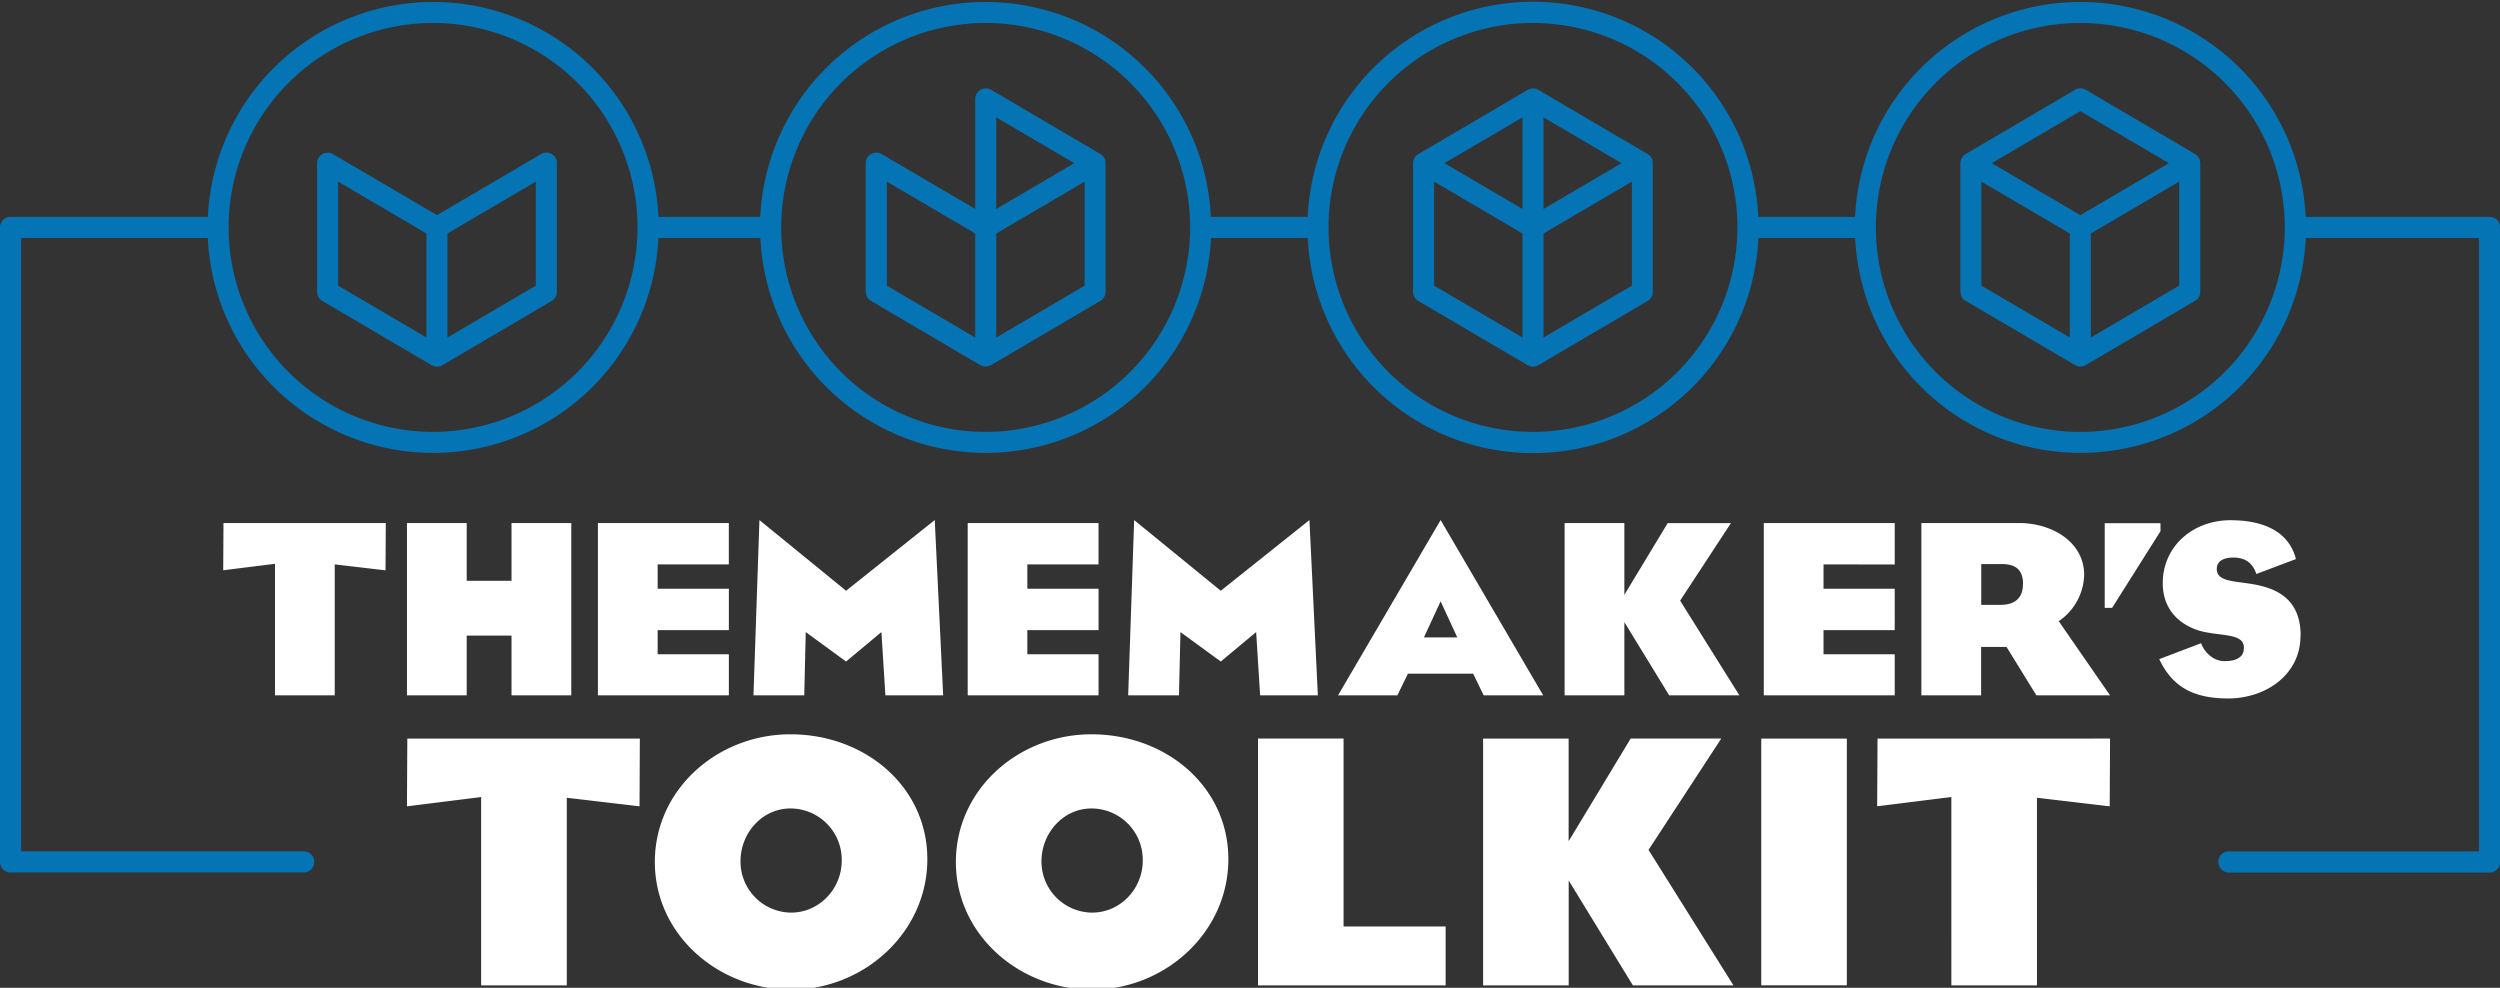 <svg id="Layer_1" data-name="Layer 1" xmlns="http://www.w3.org/2000/svg" viewBox="0 0 1188.38 469.55"><rect x="0" y="0" width="1188.38" height="469.55" fill="#333333" stroke="none"/><defs><style>.cls-1{fill:#fff;}.cls-2{fill:#0574b4;}</style></defs><title>pc-tmt-logo</title><path id="thememakers" class="cls-1" d="M106.23,248.63h77.15l-.12,22.49-24.14-2.84v62.24h-28.4V268l-24.61,3.08Zm87.22,0v81.89h28.4v-28.4h21.3v28.4h28.4V248.63h-28.4v27.45h-21.3V248.63Zm153,19.65V248.63H284.22v81.89h62.24V311H312.62V299.52h33.84V279.87H312.62V268.28Zm55.74,12.54L361,247.21l-2.84,83.31h24.14l.71-30.06,19.17,14,16.8-14,1.89,30.06h27.46l-4-83.31Zm120-12.54V248.63H460v81.89H522.2V311H488.35V299.52H522.2V279.87H488.35V268.28Zm104.25,62.24-4-83.31L580.3,280.82l-41.18-33.61-2.84,83.31h24.14l.71-30.06,19.17,14,16.81-14L599,330.52Zm78.82,0-5-10.3h-31l-5,10.3H636.05l48.75-83.31,48.75,83.31ZM692.73,303l-7.93-17.16L676.87,303Zm130.06-54.32H792.73l-20.59,34.08V248.63h-28.4v81.89h28.4V295.73l21.3,34.79h33.37l-28.16-45Zm77.87,19.65V248.63H838.42v81.89h62.24V311H866.82V299.52h33.84V279.87H866.82V268.28Zm78,27L1003,330.52H968l-14.2-23H941.73v23h-28.4V248.63h46.38c16.21,0,31,9.35,31,24.61A27.43,27.43,0,0,1,978.65,295.25Zm-17-17.51c0-5.68-2.14-9.7-10.18-9.7h-9.7v19.4h9.46C957.35,287.44,961.61,284.6,961.61,277.74Zm65.32-29.11h-26.5v40.23H1004l23-36.44Zm66.63,53.49c0-19.05-13.5-23.2-24.86-24.85-8-1.19-15-1.3-15-6.87,0-4.26,4-5.44,7.92-5.44,5.33,0,9.12,2.37,10.89,7.81l18.82-7.1c-3.67-14.2-17.16-18.46-31.13-18.46-17.63,0-32.18,12.19-32.18,29.94,0,14.44,10.53,21.42,20.47,23.31,9.23,1.77,18.1,1,18.1,7.34,0,5.2-4.61,6.39-9.23,6.39-5.56,0-9.7-4.5-11.12-8.52l-19.88,7.57c6.27,13.37,16.45,18.7,32.9,18.7C1077,331.94,1093.56,320.81,1093.56,302.12Z"/><path id="toolkit" class="cls-1" d="M193.62,351.08H304.15L304,383.29l-34.58-4.07V468.4H228.71V378.88l-35.26,4.41Zm247.19,57.3c0,34.92-30.18,62.05-64.77,62.05s-64.76-26.11-64.76-60.69,29.84-60.69,64.42-60.69C411.48,349.05,440.81,374.14,440.81,408.38Zm-40.69.68a24.39,24.39,0,0,0-24.42-24.75C362.31,384.31,352,396,352,409.4a24.28,24.28,0,0,0,23.73,24.41C389.27,434,400.12,422.62,400.12,409.06Zm183.78-.68c0,34.92-30.18,62.05-64.76,62.05s-64.76-26.11-64.76-60.69,29.84-60.69,64.42-60.69C554.57,349.05,583.9,374.14,583.9,408.38Zm-40.69.68a24.38,24.38,0,0,0-24.41-24.75c-13.39,0-23.73,11.69-23.73,25.09a24.28,24.28,0,0,0,23.73,24.41C532.36,434,543.21,422.62,543.21,409.06Zm95.46-58H598V468.4h89.18v-28H638.67Zm179.54,0H775.15l-29.5,48.82V351.08H705V468.4h40.68V418.55l30.52,49.85H824L783.63,404Zm19,117.32H877.9V351.08H837.21Zm55.11-85.11,35.26-4.41V468.4h40.69V379.22l34.58,4.07.17-32.21H892.49Z"/><g id="icons"><path id="path_circles" class="cls-2" d="M1183.36,103.09H1096a107.22,107.22,0,0,0-214.2,0h-46a107.22,107.22,0,0,0-214.21,0h-46a107.22,107.22,0,0,0-214.2,0H313a107.22,107.22,0,0,0-214.2,0H5a5,5,0,0,0-5,5V409.74a5,5,0,0,0,5,5H144.35a5,5,0,0,0,0-10.05H10.05V113.13H98.77a107.22,107.22,0,0,0,214.2,0h48.48a107.22,107.22,0,0,0,214.2,0h46a107.22,107.22,0,0,0,214.21,0h46a107.22,107.22,0,0,0,214.2,0h82.35V404.71h-118.9a5,5,0,1,0,0,10.05h123.93a5,5,0,0,0,5-5V108.11A5,5,0,0,0,1183.36,103.09ZM205.87,205.3a97.19,97.19,0,1,1,97.18-97.23v.08A97.3,97.3,0,0,1,205.87,205.3Zm262.68,0a97.19,97.19,0,1,1,97.18-97.19A97.3,97.3,0,0,1,468.55,205.3Zm260.16,0a97.19,97.19,0,1,1,97.18-97.77,2.83,2.83,0,0,0,0,1.16A97.3,97.3,0,0,1,728.71,205.3Zm260.17,0a97.19,97.19,0,1,1,97.19-97.19A97.29,97.29,0,0,1,988.88,205.3Z"/><path id="_4" data-name="4" class="cls-2" d="M785.52,76.06a4.79,4.79,0,0,0-.34-.81A2.69,2.69,0,0,0,785,75a5,5,0,0,0-.65-.86l-.06-.07a5,5,0,0,0-.92-.73l-.1-.07-52-30.55c-.06,0-.13,0-.18-.07a4.7,4.7,0,0,0-.87-.36l-.3-.1a4.54,4.54,0,0,0-2.39,0l-.3.1a4.7,4.7,0,0,0-.87.36c-.05,0-.12,0-.18.07l-52,30.55-.1.07a5,5,0,0,0-.92.73l-.06.07a5,5,0,0,0-.65.86,2.69,2.69,0,0,0-.16.29,4.79,4.79,0,0,0-.34.81c0,.11-.07.21-.09.31a4.74,4.74,0,0,0-.16,1.19v61.1a.68.68,0,0,0,0,.14,3.41,3.41,0,0,0,.05.55c0,.15,0,.3.07.45a3.53,3.53,0,0,0,.15.46c0,.16.1.31.16.46s.15.28.23.42.16.28.25.41.2.25.31.38.21.25.33.36l.35.29.44.32.12.09,52,30.55c.06,0,.13,0,.18.07a5.54,5.54,0,0,0,.87.37l.3.09a4.54,4.54,0,0,0,2.39,0l.3-.09a5.54,5.54,0,0,0,.87-.37s.12,0,.18-.07l52-30.55.12-.09.44-.32.35-.29c.12-.11.22-.24.33-.36s.22-.25.31-.38.17-.27.25-.41.16-.27.23-.42.11-.3.16-.46a3.53,3.53,0,0,0,.15-.46c0-.15,0-.3.07-.45a5.11,5.11,0,0,0,0-.55.68.68,0,0,0,0-.14V77.56a4.74,4.74,0,0,0-.16-1.19C785.59,76.27,785.55,76.17,785.52,76.06ZM681.71,86.33l42,24.65v49.45l-42-24.65Zm52,24.65,42-24.65v49.45l-42,24.65Zm0-11.64V55.79l37.09,21.77Zm-10-43.55V99.34L686.6,77.56Z"/><path id="_3" data-name="3" class="cls-2" d="M525.35,76.06a4.79,4.79,0,0,0-.34-.81,2.69,2.69,0,0,0-.16-.29,4.93,4.93,0,0,0-.64-.86s0,0-.06-.07a5.44,5.44,0,0,0-.93-.73l-.1-.07-52-30.55c-.09,0-.18-.07-.27-.12s-.32-.16-.5-.23a3.5,3.5,0,0,0-.46-.14,3.57,3.57,0,0,0-.47-.11l-.54-.06c-.1,0-.2,0-.3,0l-.15,0a4.75,4.75,0,0,0-.53.05,3.55,3.55,0,0,0-.47.08,2.25,2.25,0,0,0-.44.14,3.9,3.9,0,0,0-.48.17,4.1,4.1,0,0,0-.41.22,3.66,3.66,0,0,0-.42.26c-.13.09-.25.2-.37.3a3.81,3.81,0,0,0-.36.33c-.11.11-.2.23-.3.35s-.22.29-.32.44a1.25,1.25,0,0,1-.08.12c-.05.09-.08.18-.13.27s-.16.33-.23.5-.1.31-.14.46-.08.31-.11.48,0,.36-.06.54,0,.2,0,.3V99.34L419.06,73.23c-.09,0-.18-.08-.27-.12a2.94,2.94,0,0,0-.51-.23,3.22,3.22,0,0,0-.44-.14,3.89,3.89,0,0,0-.49-.12,4.8,4.8,0,0,0-.52-.05l-.31,0h-.16a4.6,4.6,0,0,0-.52.06l-.47.07a3.53,3.53,0,0,0-.46.15,3.43,3.43,0,0,0-.45.16,4.56,4.56,0,0,0-.44.24c-.14.08-.27.15-.4.24s-.26.21-.39.32a3.39,3.39,0,0,0-.34.31,3.47,3.47,0,0,0-.3.37c-.11.14-.22.28-.32.43a1.25,1.25,0,0,0-.08.12c-.06.09-.08.18-.13.27s-.16.32-.23.5a3.5,3.5,0,0,0-.14.46c0,.15-.08.31-.11.47a4.87,4.87,0,0,0-.06.55c0,.1,0,.19,0,.29v61.1c0,.05,0,.09,0,.14a5.11,5.11,0,0,0,.05.55,3.54,3.54,0,0,0,.08.45,3.5,3.5,0,0,0,.14.46,3.61,3.61,0,0,0,.17.46c.06.15.15.28.22.42s.16.28.25.41l.31.38c.11.12.21.25.33.36l.35.29.44.32.12.09,52,30.55.19.07a5.07,5.07,0,0,0,.86.37l.31.09a4.51,4.51,0,0,0,2.38,0l.3-.09a5.17,5.17,0,0,0,.87-.37l.18-.07,52-30.55.12-.09a5,5,0,0,0,.44-.32l.35-.29a3.7,3.7,0,0,0,.33-.36c.11-.13.22-.25.31-.38s.17-.27.25-.41.16-.27.23-.42.11-.3.17-.46.1-.3.14-.46,0-.3.07-.45a5.14,5.14,0,0,0,.06-.55c0-.05,0-.09,0-.14V77.56a4.74,4.74,0,0,0-.16-1.19C525.42,76.27,525.38,76.17,525.35,76.06ZM473.57,111l42-24.65v49.45l-42,24.65Zm0-11.64V55.79l37.09,21.77Zm-10,61.09-42-24.65V86.33l42,24.65Z"/><path id="_2" data-name="2" class="cls-2" d="M1045.68,76.06a5.73,5.73,0,0,0-.33-.81,2.69,2.69,0,0,0-.16-.29,5,5,0,0,0-.65-.86l-.06-.07a5.08,5.08,0,0,0-.93-.73l-.09-.07-52-30.55a5,5,0,0,0-5.09,0l-52,30.55-.1.07a5.44,5.44,0,0,0-.93.73s0,0-.06.07a4.93,4.93,0,0,0-.64.86,2.69,2.69,0,0,0-.16.29,4.79,4.79,0,0,0-.34.81c0,.11-.07.21-.1.31a5.24,5.24,0,0,0-.15,1.19v61.1c0,.05,0,.09,0,.14a5.14,5.14,0,0,0,.06.55c0,.15,0,.3.07.45s.09.31.14.46.1.31.17.46.15.28.23.42.16.28.25.41.2.25.31.38a3.7,3.7,0,0,0,.33.36l.35.29a5,5,0,0,0,.44.32l.12.09,52,30.55.18.07a5.17,5.17,0,0,0,.87.37l.3.09a4.51,4.51,0,0,0,2.38,0l.31-.09a5.07,5.07,0,0,0,.86-.37l.19-.07,52-30.55.12-.09.44-.32.35-.29c.12-.11.22-.24.33-.36l.31-.38c.09-.13.16-.27.25-.41s.16-.27.22-.42a3.61,3.61,0,0,0,.17-.46,3.5,3.5,0,0,0,.14-.46,3.54,3.54,0,0,0,.08-.45,5.11,5.11,0,0,0,.05-.55c0-.05,0-.09,0-.14V77.56a5.25,5.25,0,0,0-.16-1.19C1045.75,76.27,1045.72,76.17,1045.68,76.06ZM941.87,86.33l42,24.65v49.45l-42-24.65Zm52,24.65,42-24.65v49.45l-42,24.65Zm-5-58.14L1031,77.56l-42.11,24.72L946.77,77.56Z"/><path id="_1" data-name="1" class="cls-2" d="M264.71,76.72c0-.16-.07-.32-.11-.47a3.5,3.5,0,0,0-.14-.46c-.07-.18-.15-.34-.23-.5s-.07-.18-.12-.27-.07-.08-.09-.12-.21-.29-.32-.43a2.69,2.69,0,0,0-.3-.37c-.1-.11-.22-.2-.33-.3s-.27-.24-.41-.34l-.37-.22a4.09,4.09,0,0,0-.46-.25l-.42-.16c-.17,0-.33-.11-.5-.15l-.43-.07a5.32,5.32,0,0,0-.56-.06h-.15l-.28,0a5.29,5.29,0,0,0-.56.05l-.47.11c-.15,0-.31.09-.46.15a3.22,3.22,0,0,0-.5.23c-.09,0-.18.07-.27.12l-49.49,29.05-49.49-29a2.06,2.06,0,0,0-.26-.12,4.74,4.74,0,0,0-.51-.24l-.44-.13a4.05,4.05,0,0,0-.5-.12,4.36,4.36,0,0,0-.52-.05,3,3,0,0,0-.31,0h-.15a4.78,4.78,0,0,0-.53.06l-.46.07-.46.14c-.16.06-.31.1-.46.17a3.62,3.62,0,0,0-.43.24,3.26,3.26,0,0,0-.4.24,3.89,3.89,0,0,0-.39.32c-.12.1-.24.2-.35.31l-.29.36a3.28,3.28,0,0,0-.32.44,1.25,1.25,0,0,0-.09.12c0,.09-.08.18-.12.27a2.84,2.84,0,0,0-.23.5c-.06.15-.1.3-.15.46s-.08.31-.11.47a4.89,4.89,0,0,0-.05.55,2.85,2.85,0,0,0,0,.29v61.1c0,.05,0,.09,0,.14a5.14,5.14,0,0,0,.06.55c0,.15,0,.3.07.45s.09.31.14.46.11.31.17.46.15.28.23.42.16.28.25.41.2.25.31.38.21.25.33.36l.35.29a5,5,0,0,0,.44.32l.12.09,52,30.55.18.07a5.54,5.54,0,0,0,.87.37l.3.09a4.54,4.54,0,0,0,2.39,0l.3-.09a5.07,5.07,0,0,0,.86-.37l.19-.07,52-30.55.12-.09.44-.32.35-.29c.12-.11.22-.24.33-.36l.31-.38c.09-.13.17-.27.25-.41a3.36,3.36,0,0,0,.22-.42,3.61,3.61,0,0,0,.17-.46c.05-.15.11-.3.15-.46s0-.3.07-.45a5.11,5.11,0,0,0,0-.55c0-.05,0-.09,0-.14V77.56c0-.1,0-.19,0-.29A4.87,4.87,0,0,0,264.71,76.72Zm-104,9.61,42,24.65v49.45l-42-24.65Zm52,24.65,42-24.65v49.45l-42,24.65Z"/></g></svg>